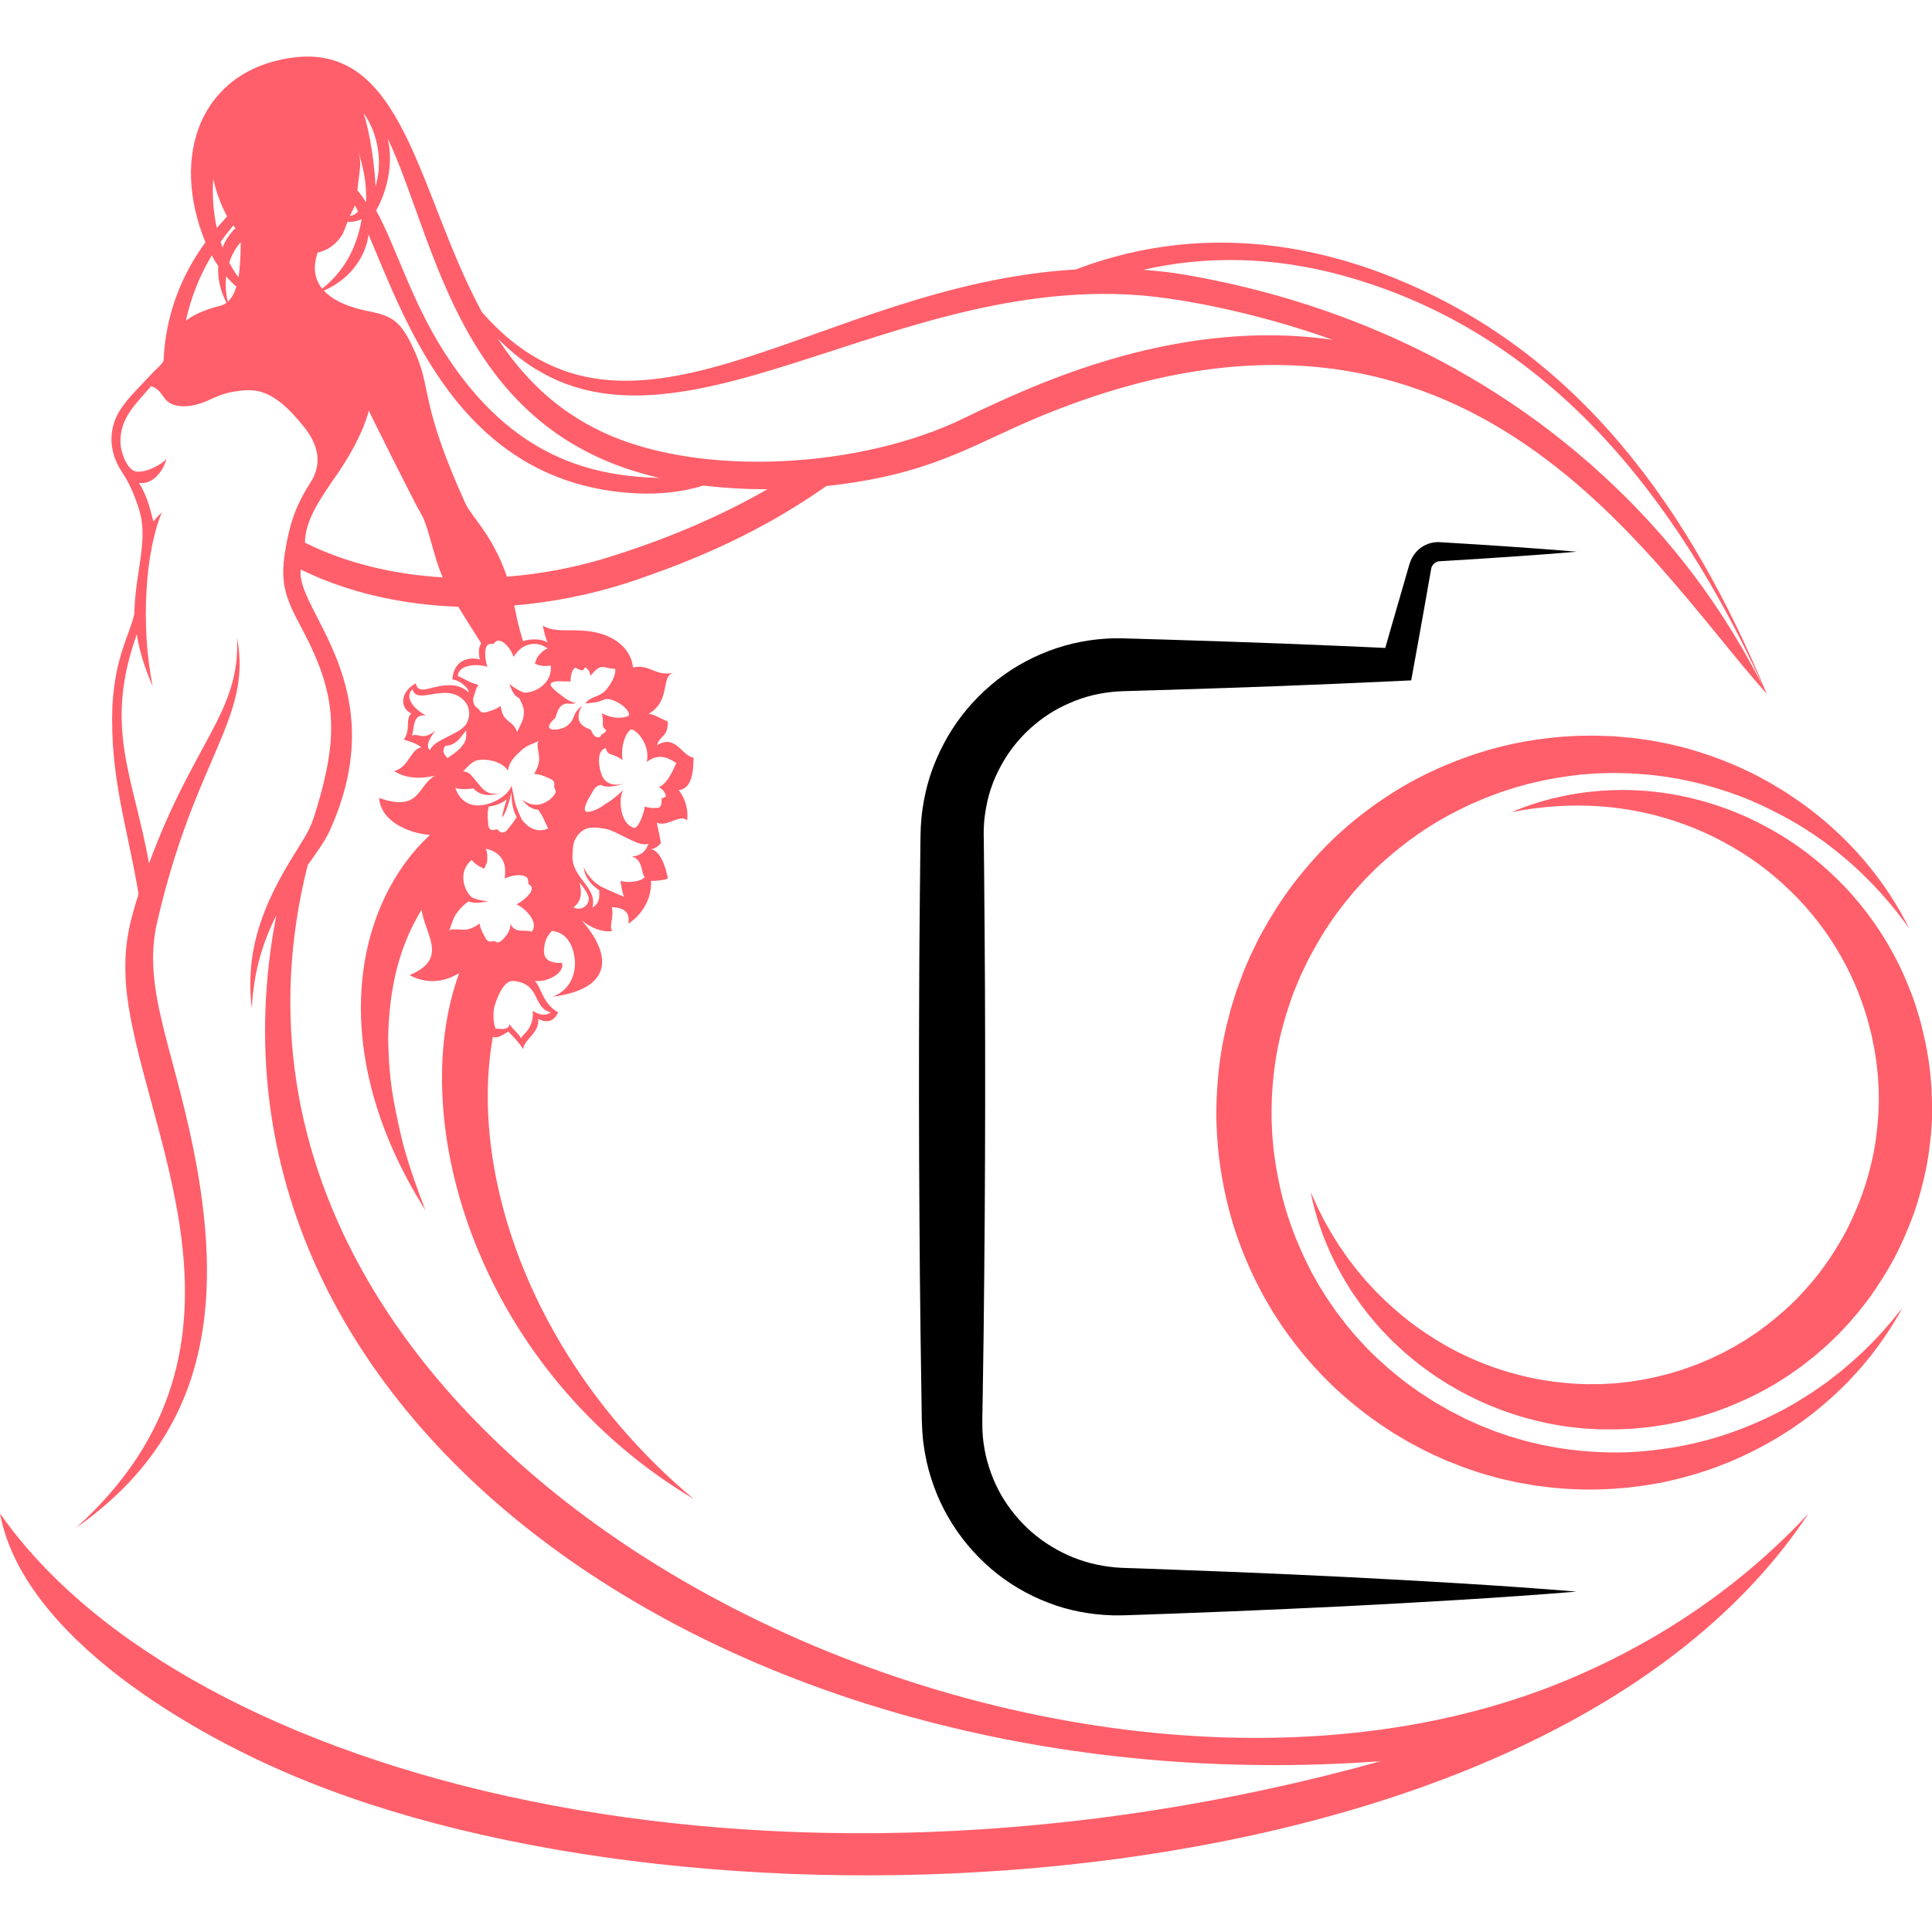 <?xml version="1.0" encoding="utf-8"?>
<!-- Generator: Adobe Illustrator 16.0.0, SVG Export Plug-In . SVG Version: 6.00 Build 0)  -->
<!DOCTYPE svg PUBLIC "-//W3C//DTD SVG 1.1//EN" "http://www.w3.org/Graphics/SVG/1.1/DTD/svg11.dtd">
<svg version="1.1" id="Calque_1" xmlns="http://www.w3.org/2000/svg" xmlns:xlink="http://www.w3.org/1999/xlink" x="0px" y="0px"
	 width="32px" height="32px" viewBox="0 0 32 32" enable-background="new 0 0 32 32" xml:space="preserve">
<g>
	<path fill="#FF5F6A" d="M25.908,27.846c-8.674,3.578-23.332-3.524-20.812-13.515c0.154-0.218,0.29-0.405,0.367-0.576
		c1.078-2.387-0.573-3.644-0.482-4.322C5.74,9.806,6.635,10.016,7.59,10.05c0.108,0.178,0.238,0.381,0.381,0.606
		c-0.052,0.065-0.043,0.19-0.023,0.266c-0.126-0.034-0.422-0.037-0.457,0.329c0.17,0.027,0.299,0.197,0.267,0.214
		c-0.192-0.188-0.488-0.102-0.679-0.053c-0.136,0.028-0.171-0.011-0.195-0.093c-0.263,0.149-0.261,0.409-0.072,0.498
		c-0.107,0.112,0,0.244-0.123,0.435c0,0,0.206,0.051,0.287,0.125c-0.194,0.05-0.194,0.324-0.447,0.394
		c0.012,0.002,0.226,0.186,0.68,0.075c-0.307,0.167-0.237,0.611-0.93,0.371c0.032,0.413,0.536,0.59,0.842,0.613
		c-1.256,1.166-1.742,3.575-0.074,6.217c-0.039-0.104-0.286-0.728-0.398-1.21c-0.186-0.792-0.206-1.101-0.22-1.637
		c0.014-0.777,0.159-1.486,0.553-2.131c0.07,0.436,0.448,0.81-0.199,1.083c0.089,0.042,0.403,0.216,0.822-0.033
		c-0.905,2.485,0.341,6.596,3.886,8.71c-2.67-2.235-3.735-5.371-3.328-7.656c0.077,0.03,0.146-0.023,0.258-0.087
		c0.021,0.028,0.163,0.158,0.243,0.29c0.027-0.176,0.265-0.252,0.252-0.5c0.091,0.047,0.241,0.087,0.329-0.11
		c-0.256-0.138-0.277-0.408-0.387-0.521c0.185,0.036,0.505-0.125,0.449-0.296c-0.334,0.009-0.306-0.175-0.287-0.298
		c0.015-0.107,0.077-0.187,0.122-0.232c0.229,0.023,0.356,0.215,0.38,0.495c0.007,0.079,0.009,0.45-0.369,0.596
		c1.059-0.143,0.944-0.746,0.482-1.264c0,0,0.254,0.216,0.507,0.174c-0.063-0.079,0.032-0.22-0.008-0.394
		c0.231,0.007,0.301,0.107,0.272,0.273c0,0,0.394-0.228,0.378-0.71c0.054,0.008,0.254-0.016,0.278-0.04c0,0-0.08-0.482-0.302-0.486
		c0.108,0.012,0.187-0.102,0.187-0.102c-0.041-0.223-0.071-0.33-0.069-0.335c0.171,0.081,0.398-0.158,0.502-0.034
		c0.042-0.292-0.139-0.507-0.139-0.507c0.287-0.019,0.234-0.534,0.249-0.534c-0.209-0.039-0.295-0.396-0.609-0.207
		c0.059-0.184,0.185-0.127,0.179-0.397c-0.095-0.029-0.234-0.123-0.317-0.124c0.374-0.214,0.196-0.613,0.403-0.677
		c-0.301,0.056-0.383-0.151-0.662-0.091c-0.021-0.236-0.207-0.474-0.565-0.568c-0.392-0.103-0.697,0.019-0.929-0.125
		c0.019,0.095,0.044,0.189,0.077,0.28c-0.088-0.063-0.271-0.066-0.404-0.023c-0.077-0.246-0.112-0.427-0.145-0.591
		c0.612-0.051,1.237-0.172,1.854-0.368c1.188-0.392,2.266-0.872,3.316-1.61c1.687-0.181,2.369-0.654,3.413-1.099
		c7.101-3.015,10.139,2.277,12.162,4.541c-1.27-3.054-3.102-5.658-6.196-6.898c-1.856-0.744-3.643-0.743-5.248-0.131
		c-4.28,0.25-7.368,3.523-9.836,0.708C6.911,3.2,6.705,0.682,4.818,0.958C3.325,1.178,2.811,2.572,3.403,4.013
		C2.873,4.735,2.731,5.46,2.71,5.962C2.708,6.015,2.571,6.129,2.535,6.168C2.338,6.383,2.138,6.565,1.997,6.78
		C1.782,7.111,1.803,7.486,2.018,7.815c0.118,0.181,0.188,0.326,0.277,0.598c0.176,0.526-0.052,1.015-0.071,1.758
		c-0.083,0.363-0.311,0.684-0.362,1.51c-0.047,1.189,0.251,2.026,0.433,3.127c-0.171,0.537-0.248,0.889-0.209,1.492
		c0.187,2.348,2.548,5.96-0.824,9.004c2.02-1.424,2.437-3.383,2.02-5.85c-0.34-1.989-0.95-3.025-0.679-4.18
		c0.632-2.748,1.577-3.366,1.324-4.712c0.053,1.235-0.716,1.718-1.458,3.739c-0.261-1.452-0.756-2.248-0.203-3.796
		c0.038,0.254,0.12,0.534,0.264,0.865c-0.205-0.993-0.124-2.25,0.153-2.885c-0.064,0.06-0.109,0.11-0.142,0.153
		C2.483,8.411,2.428,8.193,2.302,7.998C2.521,8.033,2.699,7.818,2.757,7.6c-0.07,0.089-0.34,0.236-0.501,0.21
		C2.1,7.786,2.004,7.485,1.996,7.353C1.972,6.924,2.267,6.675,2.502,6.396c0.234,0.077,0.164,0.287,0.461,0.328
		C3.119,6.746,3.292,6.7,3.438,6.637c0.085-0.038,0.228-0.117,0.435-0.15c0.336-0.053,0.64-0.082,1.179,0.605
		C5.233,7.326,5.364,7.647,5.144,7.99c-0.27,0.418-0.355,0.739-0.421,1.138C4.632,9.685,4.74,9.925,5.008,10.426
		c0.575,1.083,0.599,1.754,0.238,2.96c-0.099,0.33-0.131,0.372-0.356,0.737c-0.521,0.827-0.841,1.615-0.718,2.584
		c0.026-0.626,0.194-1.13,0.405-1.546c-1.633,8.428,7.682,14.792,18.291,14.01C12.71,31.997,3.079,29.472,0,25.067
		c0.378,2.037,3.184,3.682,5.108,4.447c6.969,2.801,20.533,2.074,24.848-4.447C28.886,26.222,27.515,27.184,25.908,27.846z
		 M3.901,3.778C3.808,3.867,3.734,3.977,3.686,4.099c-0.012-0.03-0.022-0.061-0.032-0.092c0.091-0.128,0.167-0.22,0.21-0.272
		C3.876,3.749,3.889,3.764,3.901,3.778z M3.532,2.961c0.047,0.229,0.14,0.459,0.229,0.621C3.712,3.645,3.658,3.7,3.591,3.776
		C3.531,3.509,3.514,3.23,3.532,2.961z M3.639,5.068c-0.071,0.018-0.354,0.084-0.56,0.244C3.161,4.928,3.31,4.559,3.507,4.23
		C3.54,4.292,3.576,4.35,3.615,4.407C3.603,4.605,3.645,4.815,3.752,5.014C3.719,5.039,3.682,5.057,3.639,5.068z M3.772,4.996
		C3.739,4.85,3.731,4.708,3.746,4.577c0.052,0.061,0.109,0.118,0.169,0.17C3.885,4.847,3.841,4.936,3.772,4.996z M3.95,4.594
		C3.893,4.516,3.842,4.433,3.796,4.347c0.043-0.127,0.107-0.24,0.189-0.335c0,0.002,0,0.003,0,0.005
		C3.991,4.005,3.986,4.376,3.95,4.594z M7.124,12.427c-0.086-0.064-0.003-0.21,0.088-0.328c-0.213,0.179-0.261,0.038-0.393,0.085
		c0.053-0.083-0.009-0.368,0.241-0.335c-0.181-0.079-0.377-0.301-0.228-0.432c0.084,0.285,0.577-0.152,0.878,0.214
		c0.021,0.025,0.112,0.164,0.021,0.345C7.641,12.161,7.176,12.246,7.124,12.427z M7.416,12.559
		c-0.021-0.027-0.122-0.098-0.039-0.206c0.19-0.007,0.258-0.159,0.345-0.255c0.003,0.119,0.004,0.165-0.063,0.251
		C7.56,12.479,7.411,12.541,7.416,12.559z M8.088,15.587c-0.037-0.019-0.047-0.053-0.067-0.087c-0.037-0.063-0.066-0.13-0.078-0.204
		c-0.23,0.168-0.307,0.073-0.479,0.103c-0.009,0.007-0.017,0.015-0.025,0.021c0.035-0.094,0.057-0.191,0.114-0.279
		c0.084-0.126,0.198-0.208,0.212-0.212c0.111,0.054,0.289,0,0.325,0c-0.039-0.009-0.145-0.007-0.273-0.065
		c-0.127-0.104-0.244-0.418-0.005-0.621c0.068,0.087,0.158,0.123,0.207,0.146c0.022-0.045,0.048-0.091,0.051-0.136
		c0.004-0.05,0.005-0.153-0.028-0.195c0.192,0.036,0.293,0.15,0.32,0.297c0.015,0.074-0.005,0.199-0.001,0.196
		c0.091-0.045,0.269-0.088,0.359-0.022c0.032,0.023,0.032,0.069,0.028,0.104c0.01,0.011,0.034,0.029,0.045,0.042
		c0.073,0.088-0.138,0.255-0.238,0.304c0.169,0.078,0.377,0.317,0.249,0.453c-0.115-0.046-0.272,0.042-0.352-0.135
		c0.017,0.147-0.137,0.285-0.179,0.305c-0.043,0.02-0.056-0.008-0.089-0.013C8.148,15.584,8.128,15.608,8.088,15.587z M8.473,13.125
		c-0.003,0.09,0.005,0.271,0.084,0.406c-0.014,0.025-0.047,0.087-0.124,0.174c-0.108,0.165-0.188,0.037-0.193,0.031
		c-0.069,0.005-0.156,0.059-0.156-0.135c-0.021-0.14,0.012-0.241,0.014-0.245c0.165-0.01,0.282-0.106,0.296-0.117
		c-0.008,0.023-0.077,0.233-0.075,0.299C8.396,13.458,8.473,13.125,8.473,13.125z M9.124,16.768
		c-0.118,0.077-0.212,0.023-0.302-0.023c0.019,0.146-0.037,0.288-0.14,0.385c-0.028,0.027-0.05,0.053-0.052,0.071
		c-0.044-0.097-0.142-0.151-0.191-0.237c-0.021,0.122-0.188,0.063-0.228,0.077c-0.044-0.099-0.051-0.281-0.015-0.393
		c0.124-0.384,0.25-0.406,0.316-0.399C8.958,16.293,8.821,16.7,9.124,16.768z M9.19,13.15c-0.034,0.057-0.104,0.121-0.2,0.158
		c-0.186,0.072-0.328-0.058-0.349-0.067c0.017,0.009,0.115,0.168,0.27,0.168c0.081,0.103,0.108,0.197,0.168,0.313
		c-0.048,0.023-0.24,0.096-0.424-0.132c-0.027-0.032-0.111-0.234-0.127-0.308c-0.02-0.102-0.056-0.272-0.056-0.272
		c-0.051,0.194-0.451,0.403-0.695,0.306c-0.188-0.076-0.229-0.254-0.236-0.271c0.05,0.038,0.234,0.025,0.301,0.014
		c0.174,0.2,0.482,0.065,0.497,0.059c-0.013,0.001-0.215,0.107-0.37-0.082c-0.202-0.245-0.192-0.243-0.3-0.261
		c0.061-0.055,0.122-0.136,0.201-0.171c0.112-0.05,0.438-0.017,0.541,0.161c0.028-0.155,0.107-0.229,0.231-0.343
		c0.082-0.076,0.188-0.104,0.284-0.15c-0.007,0.011-0.014,0.021-0.021,0.032C8.893,12.488,9,12.559,8.847,12.818
		c0.078,0.005,0.152,0.029,0.224,0.063c0.037,0.018,0.074,0.025,0.099,0.062c0.028,0.043-0.003,0.067,0.014,0.109
		C9.193,13.073,9.219,13.102,9.19,13.15z M9.5,15.027c0.143-0.108,0.135-0.255,0.1-0.411c0.043,0.057,0.133,0.166,0.153,0.259
		C9.756,15.02,9.601,15.09,9.5,15.027z M10.68,14.524c-0.046,0.078-0.293,0.107-0.404,0.064c0.016,0.092,0.027,0.18,0.059,0.268
		c0.004-0.007-0.177-0.07-0.389-0.176c-0.197-0.116-0.268-0.303-0.282-0.316c0.013,0.015,0.005,0.215,0.26,0.38
		c0.013,0.147-0.01,0.227-0.112,0.289c0.089-0.344-0.35-0.488-0.33-0.87c0.009-0.155,0.011-0.237,0.095-0.338
		c0.1-0.121,0.22-0.141,0.451-0.097c0.213,0.04,0.553,0.315,0.715,0.246c-0.018,0.02-0.042,0.19-0.278,0.215
		C10.655,14.231,10.618,14.481,10.68,14.524z M10.711,12.621c0.166-0.127,0.318-0.104,0.491,0.019
		c-0.038,0.065-0.129,0.333-0.291,0.398c0.058,0.03,0.104,0.077,0.119,0.147c0,0-0.027,0.035-0.062,0.034
		c-0.03-0.024,0.031,0.167-0.091,0.164c-0.075,0.005-0.163-0.009-0.202-0.025c0,0.001-0.001,0.002-0.001,0.004l-0.001,0
		c0,0,0,0,0.001,0c0.01,0.077-0.113,0.396-0.182,0.346c-0.244-0.077-0.251-0.547-0.156-0.637c-0.001,0.001-0.154,0.159-0.313,0.248
		c-0.126,0.099-0.257,0.136-0.313,0.126c-0.064-0.034,0.019-0.183,0.057-0.248c0.078-0.134,0.083-0.17,0.184-0.197
		c0.115,0.072,0.37-0.015,0.387-0.021c-0.018,0.003-0.282,0.088-0.372-0.144c-0.024-0.058-0.119-0.391,0.068-0.445
		c0,0,0.011,0.08,0.076,0.102c0.031,0.01,0.127,0.036,0.201,0.098c-0.025-0.168,0.01-0.385,0.124-0.499
		C10.507,12.032,10.785,12.333,10.711,12.621z M9.278,11.284c0.13,0.007,0.133-0.003,0.173,0.006
		c-0.006-0.143,0.057-0.244,0.086-0.227c0.055,0.033,0.123,0.052,0.132,0.024c0.009-0.028,0.027-0.033,0.027-0.033
		c0.053,0.034,0.077,0.084,0.084,0.14c0.049-0.054,0.108-0.144,0.197-0.146c0.039-0.001,0.177,0.037,0.212,0.03
		c0.011,0.041-0.004,0.162-0.138,0.333c-0.118,0.151-0.268,0.108-0.356,0.241c0.12-0.015,0.178-0.007,0.301-0.061
		c0.03-0.013,0.063-0.018,0.096-0.01c0.224,0.052,0.383,0.246,0.308,0.282c-0.188,0.07-0.379-0.021-0.435-0.051
		c0.027,0.079,0.02,0.164,0.019,0.192c-0.001,0.059,0.06,0.092,0.06,0.092c-0.021,0.042-0.062,0.063-0.08,0.07
		c-0.018,0.026-0.03,0.066-0.096,0.036c-0.063-0.03-0.061-0.111-0.1-0.124c-0.113-0.039-0.155-0.091-0.174-0.139
		c-0.038-0.102,0.029-0.236,0.055-0.247c-0.021,0.002-0.114,0.082-0.141,0.166c-0.051,0.16-0.187,0.232-0.351,0.226
		c-0.116-0.016-0.053-0.112,0.033-0.185c0.025-0.021,0.027-0.121,0.09-0.191c0.035-0.041,0.089-0.062,0.143-0.054
		c0.058,0.008,0.126-0.007,0.127-0.013c-0.004,0.012-0.114-0.012-0.228-0.105c-0.032-0.026-0.174-0.123-0.197-0.18
		C9.095,11.302,9.187,11.279,9.278,11.284z M8.883,10.667c0.079,0.006,0.128,0.035,0.188,0.075c-0.052,0.008-0.122,0.082-0.154,0.12
		c-0.028,0.035-0.042,0.084-0.058,0.132c0.074,0.025,0.122,0.05,0.263,0.03c0.031,0.309-0.282,0.46-0.445,0.447
		c-0.128-0.046-0.212-0.125-0.247-0.147c0.026,0.027,0.053,0.197,0.167,0.234c0.054,0.11,0.092,0.172,0.077,0.291
		c-0.013,0.104-0.071,0.187-0.11,0.277c-0.035-0.149-0.191-0.177-0.236-0.296c-0.016-0.041-0.028-0.088-0.038-0.137
		c-0.059,0.044-0.125,0.071-0.195,0.09c-0.038,0.01-0.068,0.028-0.108,0.016c-0.043-0.012-0.041-0.043-0.07-0.064
		c-0.031-0.022-0.079-0.038-0.081-0.163c0.015-0.044,0.054-0.198,0.091-0.228c-0.123-0.023-0.229-0.1-0.343-0.146
		c0.002-0.185,0.315-0.214,0.489-0.152c-0.038-0.105-0.072-0.368,0.04-0.38c0.017-0.002,0.045,0.001,0.061,0
		c0.021-0.028,0.053-0.061,0.092-0.055c0.111,0.016,0.209,0.175,0.242,0.27C8.591,10.74,8.72,10.653,8.883,10.667z M22.249,4.566
		c3.383,0.934,5.512,3.642,6.955,6.807c-0.462-0.888-0.959-1.672-1.696-2.52c-1.976-2.247-4.573-3.632-7.405-4.213
		c-0.29-0.059-0.539-0.101-0.608-0.111c-0.188-0.027-0.375-0.046-0.559-0.06C19.975,4.231,21.093,4.247,22.249,4.566z M18.841,4.888
		c0.758,0.055,2.007,0.302,3.231,0.74c-1.546-0.22-3.256,0.043-5.164,0.866c-0.494,0.212-0.894,0.41-1.094,0.504
		c-1.768,0.798-4.437,0.901-5.984,0.084C9.129,6.719,8.628,6.195,8.241,5.604C10.797,8.211,14.469,4.572,18.841,4.888z
		 M10.929,7.917C9.825,7.886,8.487,7.601,7.359,5.833C6.819,4.995,6.553,4.069,6.23,3.486c0.216-0.38,0.279-0.854,0.19-1.197
		C7.234,4.005,7.586,7.158,10.929,7.917z M6.219,3.086c-0.005-0.27-0.087-0.89-0.197-1.209C6.27,2.206,6.338,2.714,6.219,3.086z
		 M5.924,2.472c0.093,0.292,0.151,0.562,0.14,0.878c-0.047-0.073-0.095-0.14-0.145-0.2C5.962,2.74,5.999,2.719,5.924,2.472z
		 M5.878,3.398C5.896,3.431,5.913,3.465,5.93,3.501C5.895,3.548,5.836,3.575,5.797,3.575C5.851,3.453,5.858,3.461,5.878,3.398z
		 M5.262,4.182c0.177-0.034,0.313-0.147,0.407-0.295C5.697,3.841,5.71,3.788,5.758,3.671C5.797,3.687,5.937,3.66,5.99,3.629
		C5.925,4.017,5.753,4.454,5.336,4.781C5.222,4.639,5.171,4.446,5.262,4.182z M5.364,4.813C5.843,4.607,6.068,4.2,6.104,3.885
		c0.632,1.477,1.53,4.132,4.421,4.286c0.435,0.023,0.821-0.033,1.125-0.129c0.349,0.042,0.705,0.062,1.061,0.061
		c-0.781,0.448-1.665,0.83-2.694,1.146C9.498,9.405,8.95,9.508,8.397,9.552C8.159,8.859,7.807,8.555,7.712,8.345
		c-0.73-1.604-0.576-1.887-0.807-2.439C6.667,5.338,6.527,5.239,6.12,5.158C5.979,5.13,5.582,5.05,5.364,4.813z M5.588,7.849
		c0.434-0.631,0.52-1.047,0.52-1.047s0.729,1.478,0.874,1.723C7.097,8.72,7.181,9.22,7.332,9.563
		C6.518,9.514,5.729,9.328,5.051,8.988C5.051,8.609,5.327,8.227,5.588,7.849z"/>
	<g>
		<g>
			<path fill="#FF5F6A" d="M31.622,15.378c-0.284-0.574-0.676-1.102-1.148-1.552c-0.06-0.057-0.12-0.111-0.181-0.166
				c-0.03-0.027-0.063-0.053-0.094-0.08c-0.031-0.027-0.063-0.053-0.095-0.078c-0.128-0.104-0.26-0.2-0.397-0.292l-0.102-0.07
				c-0.034-0.022-0.069-0.043-0.105-0.065l-0.105-0.063l-0.053-0.033c-0.018-0.011-0.036-0.02-0.055-0.03l-0.218-0.118
				c-0.074-0.037-0.149-0.071-0.224-0.107c-0.303-0.137-0.616-0.25-0.938-0.338l-0.243-0.059c-0.041-0.01-0.082-0.017-0.123-0.025
				l-0.123-0.023l-0.063-0.012l-0.031-0.006l-0.03-0.004L27.17,12.24l-0.125-0.017c-0.042-0.005-0.083-0.008-0.126-0.012
				L26.794,12.2l-0.063-0.005c-0.021-0.001-0.042-0.001-0.063-0.002c-0.083-0.003-0.167-0.007-0.252-0.009l-0.252,0.003
				c-0.042,0-0.084,0.003-0.126,0.006l-0.127,0.007c-0.335,0.025-0.671,0.075-1,0.154s-0.652,0.188-0.965,0.319
				c-0.313,0.132-0.618,0.289-0.904,0.473c-0.287,0.184-0.562,0.39-0.816,0.618c-0.256,0.229-0.489,0.48-0.703,0.747
				c-0.217,0.266-0.405,0.553-0.574,0.852l-0.063,0.112c-0.011,0.019-0.021,0.037-0.031,0.056l-0.028,0.058
				c-0.038,0.077-0.076,0.154-0.113,0.231l-0.102,0.237c-0.008,0.02-0.017,0.04-0.024,0.06l-0.022,0.061l-0.045,0.121
				c-0.015,0.041-0.031,0.08-0.044,0.121l-0.039,0.123c-0.025,0.082-0.053,0.164-0.072,0.248l-0.032,0.125l-0.017,0.063
				l-0.008,0.032l-0.007,0.031l-0.053,0.252c-0.061,0.339-0.094,0.682-0.101,1.026l-0.001,0.129v0.064v0.033l0.001,0.032
				l0.012,0.257c0.006,0.086,0.015,0.171,0.022,0.257l0.006,0.064l0.009,0.063l0.018,0.127c0.051,0.34,0.128,0.676,0.231,1.003
				c0.106,0.327,0.238,0.645,0.395,0.95l0.06,0.114l0.03,0.057c0.01,0.019,0.021,0.038,0.032,0.056l0.13,0.222l0.141,0.215
				c0.023,0.036,0.05,0.07,0.075,0.105l0.075,0.104c0.205,0.275,0.432,0.534,0.678,0.771c0.247,0.236,0.514,0.451,0.794,0.645
				l0.213,0.141c0.072,0.045,0.146,0.086,0.22,0.13c0.072,0.044,0.148,0.082,0.224,0.122l0.113,0.059l0.029,0.014l0.028,0.014
				l0.058,0.027l0.116,0.052l0.059,0.026l0.028,0.013l0.03,0.012l0.236,0.093c0.02,0.008,0.039,0.015,0.06,0.022l0.061,0.021
				l0.121,0.041c0.079,0.028,0.162,0.049,0.243,0.073l0.123,0.034c0.04,0.011,0.082,0.019,0.123,0.029l0.124,0.028l0.062,0.014
				c0.021,0.004,0.041,0.007,0.063,0.011l0.249,0.043l0.252,0.031c0.336,0.035,0.673,0.043,1.009,0.022l0.25-0.019l0.249-0.031
				c0.042-0.004,0.083-0.013,0.124-0.02l0.124-0.021c0.082-0.012,0.163-0.033,0.245-0.051l0.121-0.028
				c0.04-0.01,0.081-0.022,0.121-0.033l0.12-0.034c0.02-0.006,0.039-0.011,0.06-0.017l0.06-0.02c0.079-0.026,0.157-0.051,0.236-0.08
				l0.232-0.09c0.61-0.256,1.181-0.605,1.666-1.043l0.092-0.082c0.029-0.028,0.058-0.057,0.088-0.085l0.087-0.085l0.043-0.043
				l0.041-0.045l0.165-0.18l0.155-0.188c0.199-0.254,0.379-0.523,0.532-0.804c-0.197,0.252-0.408,0.491-0.636,0.711L30.7,22.533
				l-0.179,0.154l-0.045,0.038l-0.048,0.036l-0.092,0.072l-0.093,0.072l-0.098,0.067c-0.126,0.092-0.26,0.173-0.392,0.255
				l-0.202,0.115c-0.017,0.01-0.035,0.019-0.053,0.028l-0.052,0.026l-0.104,0.052c-0.278,0.136-0.565,0.251-0.859,0.343
				c-0.293,0.092-0.593,0.159-0.896,0.203c-0.302,0.043-0.605,0.069-0.91,0.063c-0.303-0.005-0.604-0.031-0.901-0.081l-0.223-0.041
				l-0.22-0.052c-0.018-0.004-0.036-0.008-0.055-0.013l-0.055-0.016l-0.107-0.031c-0.036-0.011-0.072-0.02-0.108-0.031l-0.106-0.037
				c-0.07-0.024-0.143-0.047-0.211-0.076l-0.104-0.042l-0.053-0.021c-0.018-0.006-0.035-0.013-0.052-0.022l-0.204-0.092
				l-0.025-0.012l-0.025-0.013l-0.05-0.026l-0.1-0.051l-0.05-0.025l-0.025-0.013l-0.023-0.014l-0.097-0.056
				c-0.065-0.037-0.131-0.073-0.192-0.115c-0.062-0.041-0.126-0.08-0.188-0.122l-0.182-0.13c-0.238-0.179-0.463-0.375-0.671-0.585
				l-0.151-0.163c-0.026-0.026-0.05-0.055-0.074-0.083l-0.071-0.085l-0.035-0.042c-0.013-0.014-0.024-0.029-0.035-0.043
				l-0.067-0.088l-0.068-0.088c-0.012-0.015-0.021-0.03-0.032-0.045l-0.031-0.045l-0.063-0.091c-0.021-0.03-0.042-0.06-0.062-0.092
				l-0.117-0.188l-0.109-0.193c-0.009-0.016-0.018-0.032-0.026-0.048l-0.024-0.05l-0.049-0.099c-0.13-0.266-0.239-0.54-0.327-0.822
				c-0.086-0.283-0.149-0.571-0.191-0.864l-0.015-0.109l-0.008-0.055l-0.005-0.055c-0.006-0.073-0.014-0.146-0.019-0.22
				l-0.009-0.221l-0.001-0.028v-0.028v-0.055l0.001-0.111c0.005-0.294,0.034-0.588,0.084-0.879c0.051-0.29,0.129-0.576,0.224-0.854
				l0.037-0.104l0.019-0.052c0.006-0.017,0.014-0.035,0.021-0.051l0.085-0.205c0.063-0.134,0.123-0.269,0.195-0.397
				c0.141-0.26,0.299-0.512,0.479-0.746c0.044-0.061,0.092-0.117,0.139-0.174l0.07-0.085c0.012-0.015,0.023-0.029,0.036-0.042
				l0.038-0.041l0.074-0.083c0.025-0.027,0.049-0.056,0.076-0.081l0.157-0.157c0.216-0.203,0.446-0.392,0.69-0.561
				c0.244-0.171,0.504-0.319,0.773-0.448l0.102-0.049l0.103-0.044l0.103-0.044c0.019-0.007,0.035-0.016,0.053-0.022l0.053-0.02
				l0.104-0.039l0.054-0.02c0.018-0.007,0.035-0.013,0.053-0.019l0.215-0.069c0.287-0.084,0.582-0.147,0.881-0.188l0.112-0.014
				c0.038-0.004,0.075-0.011,0.112-0.013l0.227-0.017l0.227-0.007c0.02,0,0.038-0.001,0.058-0.001l0.057,0.001l0.113,0.002
				c0.304,0.007,0.606,0.039,0.907,0.093c0.3,0.056,0.597,0.136,0.887,0.238c0.291,0.099,0.572,0.23,0.847,0.376
				c0.136,0.073,0.271,0.15,0.401,0.235c0.131,0.085,0.26,0.173,0.384,0.268C30.808,14.396,31.251,14.856,31.622,15.378z"/>
		</g>
		<g>
			<path fill="#FF5F6A" d="M21.708,19.747c0.028,0.121,0.053,0.244,0.09,0.363l0.026,0.09l0.014,0.045
				c0.004,0.015,0.01,0.029,0.015,0.044l0.063,0.178c0.01,0.03,0.023,0.058,0.035,0.088l0.037,0.087l0.036,0.087l0.041,0.085
				c0.027,0.057,0.054,0.115,0.084,0.17l0.092,0.167c0.015,0.028,0.032,0.055,0.049,0.082l0.05,0.082l0.05,0.081
				c0.019,0.026,0.036,0.052,0.055,0.079l0.056,0.079c0.019,0.026,0.036,0.053,0.056,0.078l0.117,0.152
				c0.021,0.025,0.041,0.05,0.062,0.074l0.063,0.073l0.063,0.073l0.067,0.07l0.066,0.069c0.022,0.023,0.045,0.047,0.068,0.069
				l0.141,0.133c0.765,0.697,1.761,1.16,2.813,1.292l0.197,0.021c0.034,0.004,0.066,0.005,0.1,0.007l0.099,0.005
				c0.033,0.002,0.067,0.004,0.101,0.005l0.1,0l0.1,0c0.033,0,0.066,0.001,0.1-0.001l0.2-0.009c0.033,0,0.065-0.005,0.099-0.008
				l0.101-0.01l0.099-0.01l0.1-0.014c0.065-0.01,0.132-0.019,0.197-0.031l0.196-0.04l0.049-0.01l0.05-0.012l0.097-0.025
				c0.13-0.031,0.256-0.074,0.385-0.114c0.252-0.089,0.5-0.192,0.738-0.316c0.03-0.014,0.06-0.031,0.089-0.047l0.088-0.049
				l0.088-0.049c0.028-0.018,0.057-0.036,0.085-0.054l0.086-0.054c0.028-0.019,0.058-0.035,0.084-0.056l0.166-0.116
				c0.027-0.019,0.054-0.04,0.08-0.06l0.079-0.063l0.08-0.062l0.076-0.066l0.076-0.066c0.025-0.022,0.052-0.044,0.075-0.067
				l0.146-0.14c0.025-0.023,0.049-0.048,0.071-0.073l0.069-0.073c0.023-0.025,0.046-0.049,0.068-0.074l0.066-0.077l0.065-0.076
				l0.033-0.039c0.011-0.013,0.021-0.027,0.031-0.04l0.124-0.16c0.158-0.218,0.302-0.446,0.43-0.684
				c0.125-0.239,0.231-0.487,0.323-0.741c0.088-0.254,0.156-0.516,0.209-0.78l0.033-0.2c0.006-0.033,0.009-0.066,0.013-0.1
				l0.012-0.101c0.004-0.034,0.009-0.067,0.012-0.1l0.007-0.101l0.007-0.101c0.002-0.034,0.005-0.067,0.005-0.101L32,18.307
				c0.001-0.034-0.001-0.067-0.002-0.101l-0.004-0.101c-0.001-0.034-0.002-0.067-0.003-0.101l-0.009-0.101l-0.009-0.1
				c-0.003-0.034-0.006-0.067-0.011-0.101c-0.031-0.267-0.087-0.53-0.155-0.789c-0.038-0.128-0.074-0.257-0.12-0.382l-0.017-0.048
				l-0.019-0.046l-0.037-0.093c-0.023-0.063-0.052-0.123-0.077-0.185c-0.217-0.488-0.509-0.941-0.86-1.338
				c-0.352-0.397-0.762-0.738-1.212-1.008c-0.226-0.134-0.459-0.253-0.699-0.351c-0.241-0.099-0.489-0.179-0.74-0.239
				c-1.006-0.245-2.073-0.161-2.989,0.228c0.489-0.096,0.98-0.13,1.463-0.096c0.481,0.034,0.953,0.135,1.397,0.299
				c0.223,0.082,0.438,0.177,0.644,0.289c0.207,0.111,0.406,0.235,0.594,0.373s0.364,0.289,0.529,0.45
				c0.166,0.161,0.319,0.333,0.459,0.516c0.279,0.365,0.506,0.766,0.67,1.191c0.019,0.053,0.04,0.106,0.058,0.16l0.027,0.081
				l0.014,0.04l0.012,0.041c0.034,0.108,0.062,0.219,0.09,0.329c0.013,0.055,0.022,0.111,0.034,0.167
				c0.006,0.027,0.012,0.055,0.017,0.083l0.013,0.084l0.014,0.084c0.004,0.027,0.009,0.056,0.011,0.084l0.018,0.168
				c0.004,0.028,0.005,0.056,0.006,0.084l0.005,0.084l0.005,0.084c0.001,0.029,0.001,0.057,0.001,0.085l0.001,0.084
				c-0.001,0.028,0.001,0.056-0.001,0.085l-0.007,0.168c-0.016,0.225-0.041,0.449-0.087,0.669c-0.046,0.22-0.105,0.437-0.182,0.649
				c-0.076,0.211-0.168,0.418-0.271,0.617c-0.106,0.198-0.226,0.39-0.357,0.572c-0.131,0.183-0.278,0.353-0.434,0.516
				c-0.156,0.162-0.327,0.309-0.505,0.448l-0.135,0.101c-0.022,0.018-0.046,0.032-0.069,0.048l-0.071,0.047l-0.069,0.046
				l-0.072,0.044l-0.073,0.044c-0.024,0.015-0.048,0.029-0.073,0.043l-0.149,0.08c-0.024,0.014-0.05,0.025-0.076,0.038l-0.076,0.036
				l-0.077,0.037c-0.025,0.012-0.052,0.021-0.077,0.033c-0.053,0.022-0.104,0.045-0.158,0.065c-0.106,0.038-0.212,0.08-0.321,0.111
				l-0.081,0.025c-0.014,0.004-0.027,0.009-0.041,0.013l-0.042,0.01l-0.165,0.042c-0.027,0.007-0.057,0.011-0.084,0.018
				l-0.083,0.017l-0.084,0.017l-0.085,0.013l-0.084,0.013c-0.028,0.004-0.056,0.01-0.084,0.012l-0.171,0.018
				c-0.028,0.004-0.057,0.005-0.086,0.006l-0.085,0.005l-0.086,0.005c-0.028,0-0.058,0-0.086,0l-0.086,0
				c-0.028,0-0.057,0.002-0.086,0l-0.172-0.007c-0.229-0.016-0.458-0.042-0.685-0.089c-0.029-0.004-0.057-0.012-0.085-0.018
				l-0.085-0.02c-0.028-0.007-0.057-0.013-0.084-0.021l-0.084-0.023l-0.084-0.023l-0.042-0.012l-0.041-0.013l-0.166-0.055
				c-0.22-0.078-0.434-0.173-0.643-0.28c-0.207-0.109-0.407-0.234-0.601-0.371c-0.193-0.137-0.375-0.292-0.549-0.455l-0.128-0.126
				c-0.022-0.021-0.041-0.043-0.062-0.065l-0.061-0.066c-0.021-0.022-0.042-0.044-0.063-0.067l-0.058-0.069l-0.058-0.069
				c-0.02-0.023-0.039-0.046-0.057-0.07l-0.11-0.145c-0.02-0.023-0.035-0.049-0.053-0.074l-0.052-0.075l-0.053-0.075l-0.048-0.077
				l-0.049-0.078c-0.016-0.026-0.032-0.052-0.047-0.079l-0.091-0.16c-0.008-0.014-0.016-0.027-0.022-0.04l-0.021-0.042l-0.041-0.083
				l-0.042-0.083c-0.014-0.027-0.025-0.057-0.038-0.084L21.708,19.747z"/>
		</g>
		<g>
			<path d="M26.112,26.362c-1.276-0.105-2.554-0.177-3.83-0.242c-0.639-0.032-1.278-0.061-1.916-0.086l-0.958-0.036L18.93,25.98
				l-0.239-0.008L18.63,25.97c-0.02,0-0.04-0.001-0.057-0.002l-0.103-0.007c-0.274-0.025-0.541-0.093-0.788-0.205
				c-0.123-0.056-0.242-0.122-0.354-0.197c-0.112-0.075-0.218-0.159-0.315-0.251c-0.097-0.093-0.186-0.193-0.267-0.3
				c-0.08-0.106-0.152-0.218-0.213-0.337c-0.061-0.118-0.11-0.241-0.151-0.367c-0.04-0.126-0.071-0.254-0.088-0.385l-0.004-0.024
				l-0.003-0.024l-0.005-0.049c-0.001-0.017-0.004-0.033-0.005-0.049l-0.002-0.049c-0.002-0.033-0.005-0.066-0.004-0.099v-0.05
				l-0.001-0.024v-0.013v-0.015l0.008-0.479l0.014-0.958l0.01-0.958l0.008-0.958c0.008-1.277,0.01-2.554,0.004-3.831l-0.003-0.479
				l-0.003-0.479l-0.004-0.479L16.3,14.423l-0.005-0.479l-0.002-0.118l0.001-0.098c0.004-0.065,0.006-0.13,0.015-0.195
				c0.016-0.129,0.04-0.257,0.076-0.383c0.036-0.125,0.084-0.248,0.141-0.365c0.058-0.118,0.124-0.231,0.2-0.339
				s0.162-0.208,0.255-0.302c0.094-0.093,0.195-0.179,0.304-0.257c0.107-0.077,0.223-0.145,0.343-0.202
				c0.12-0.058,0.244-0.106,0.373-0.144c0.128-0.037,0.26-0.063,0.394-0.078l0.051-0.005l0.025-0.003l0.025-0.001l0.102-0.006
				l0.239-0.007l0.479-0.014c0.639-0.019,1.277-0.042,1.915-0.065c0.639-0.025,1.278-0.052,1.916-0.082l0.227-0.011l0.036-0.198
				c0.065-0.359,0.131-0.718,0.194-1.078l0.095-0.539l0.005-0.029c0.001-0.005,0.002-0.01,0.003-0.015
				c0.002-0.01,0.006-0.02,0.011-0.029c0.009-0.018,0.021-0.036,0.039-0.05c0.017-0.014,0.036-0.025,0.059-0.031
				c0.006-0.001,0.011-0.003,0.017-0.003l0.01-0.001l0.017-0.001l0.069-0.004c0.364-0.021,0.729-0.045,1.093-0.07
				c0.365-0.026,0.729-0.051,1.094-0.083c-0.365-0.032-0.729-0.057-1.094-0.083c-0.364-0.025-0.729-0.049-1.093-0.07l-0.069-0.004
				L23.84,8.979h-0.025c-0.017,0-0.033,0.001-0.051,0.003c-0.067,0.008-0.135,0.031-0.194,0.066s-0.111,0.084-0.151,0.142
				c-0.02,0.029-0.038,0.06-0.052,0.093c-0.007,0.016-0.013,0.033-0.018,0.05l-0.012,0.038l-0.152,0.526
				c-0.103,0.35-0.202,0.701-0.302,1.052l0.263-0.208c-0.638-0.03-1.277-0.057-1.916-0.082c-0.638-0.023-1.276-0.046-1.915-0.065
				l-0.479-0.014l-0.239-0.007h-0.138h-0.035l-0.034,0.002l-0.069,0.003c-0.184,0.011-0.368,0.038-0.548,0.08
				c-0.182,0.043-0.358,0.102-0.53,0.175c-0.171,0.073-0.336,0.161-0.493,0.262c-0.156,0.102-0.304,0.217-0.441,0.344
				s-0.265,0.266-0.379,0.414c-0.115,0.149-0.216,0.308-0.303,0.475c-0.088,0.166-0.162,0.341-0.221,0.52
				c-0.058,0.18-0.1,0.365-0.126,0.552c-0.015,0.093-0.021,0.188-0.028,0.281l-0.005,0.142l-0.002,0.121l-0.005,0.479l-0.005,0.479
				l-0.004,0.479l-0.004,0.479l-0.002,0.479c-0.006,1.277-0.005,2.554,0.004,3.831l0.007,0.958l0.011,0.958l0.014,0.958l0.007,0.479
				l0.001,0.015v0.017l0.002,0.035l0.003,0.07c0.001,0.046,0.006,0.094,0.01,0.14l0.006,0.07c0.003,0.023,0.007,0.046,0.01,0.069
				l0.01,0.07l0.006,0.035l0.006,0.035c0.032,0.185,0.083,0.366,0.147,0.542c0.063,0.176,0.143,0.346,0.236,0.507
				c0.186,0.324,0.428,0.613,0.708,0.854c0.281,0.242,0.604,0.431,0.947,0.563c0.172,0.067,0.349,0.117,0.528,0.151
				c0.181,0.035,0.362,0.054,0.544,0.059l0.137,0c0.023,0,0.043-0.001,0.063-0.001l0.061-0.002l0.239-0.008l0.479-0.017l0.958-0.037
				c0.638-0.026,1.277-0.055,1.916-0.086C23.559,26.538,24.836,26.467,26.112,26.362z"/>
		</g>
	</g>
</g>
</svg>
